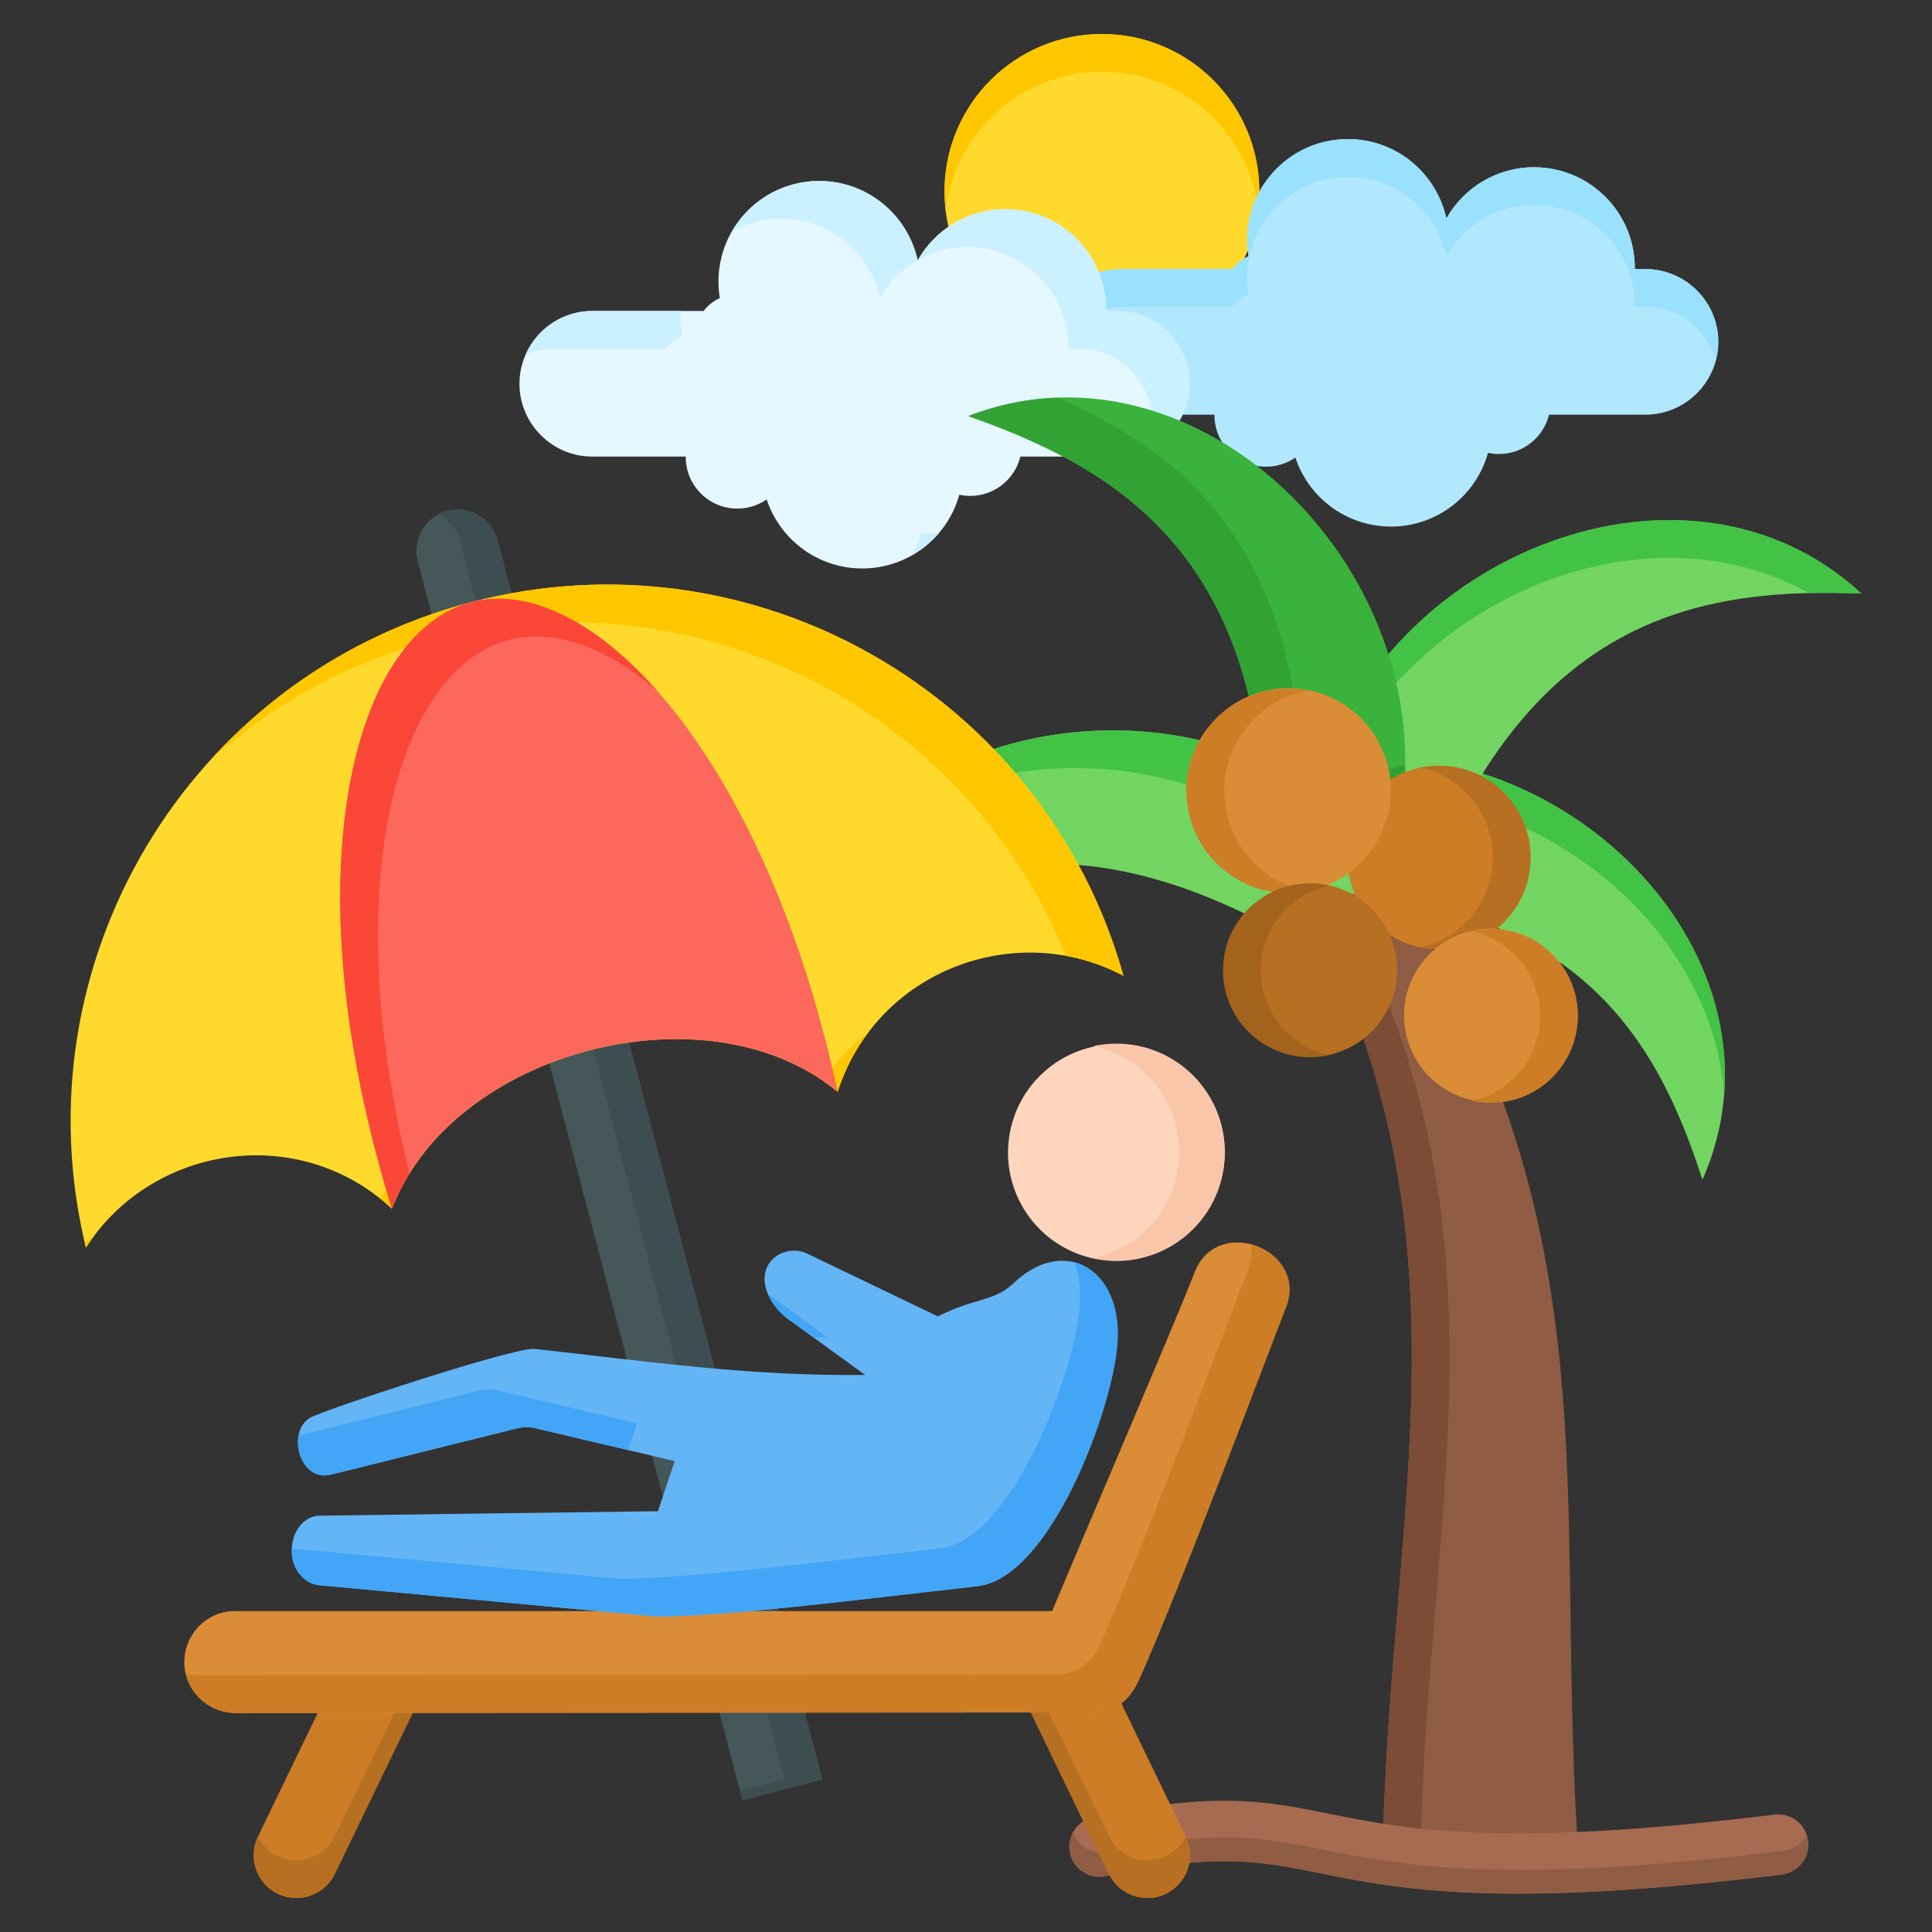 <svg width="94" height="94" viewBox="0 0 94 94" fill="none" xmlns="http://www.w3.org/2000/svg">
<rect x="0" y="0" width="94" height="94" fill="#333333" stroke="none"/>
<g clip-path="url(#clip0_36_2755)">
<path d="M59.023 14.729C62.013 11.739 62.013 6.891 59.023 3.901C56.033 0.911 51.185 0.911 48.195 3.901C45.205 6.891 45.205 11.739 48.195 14.729C51.185 17.719 56.033 17.719 59.023 14.729Z" fill="#FFDA2D"/>
<path fill-rule="evenodd" clip-rule="evenodd" d="M53.616 1.652C57.845 1.652 61.274 5.081 61.274 9.31C61.274 9.62 61.255 9.927 61.219 10.228C60.766 6.431 57.535 3.488 53.617 3.488C49.698 3.488 46.467 6.431 46.014 10.228C45.978 9.927 45.959 9.62 45.959 9.31C45.959 5.081 49.387 1.652 53.617 1.652H53.616Z" fill="#FFC700"/>
<path fill-rule="evenodd" clip-rule="evenodd" d="M59.954 13.092C60.161 12.824 60.433 12.607 60.745 12.465C60.702 12.205 60.679 11.939 60.679 11.667C60.679 8.96 62.873 6.767 65.58 6.767C67.922 6.767 69.88 8.411 70.365 10.607L70.383 10.61C71.227 9.133 72.817 8.138 74.64 8.138C77.346 8.138 79.54 10.332 79.54 13.039V13.092H80.06C82.008 13.092 83.602 14.686 83.602 16.634C83.602 18.582 82.008 20.176 80.06 20.176H75.368C75.1 21.274 74.11 22.09 72.93 22.09C72.747 22.09 72.57 22.07 72.398 22.033C71.824 24.102 69.928 25.62 67.677 25.62C65.509 25.62 63.671 24.212 63.025 22.262C62.619 22.543 62.127 22.707 61.597 22.707C60.211 22.707 59.088 21.584 59.088 20.198V20.176H54.54C52.592 20.176 50.998 18.582 50.998 16.634C50.998 14.686 52.592 13.092 54.54 13.092H59.954Z" fill="#B1E8FE"/>
<path fill-rule="evenodd" clip-rule="evenodd" d="M59.954 13.092C60.162 12.824 60.433 12.607 60.745 12.465C60.702 12.205 60.68 11.939 60.68 11.667C60.68 8.96 62.874 6.767 65.58 6.767C67.922 6.767 69.881 8.411 70.365 10.607L70.383 10.61C71.228 9.133 72.818 8.138 74.64 8.138C77.347 8.138 79.54 10.332 79.54 13.039V13.092H80.061C82.009 13.092 83.603 14.686 83.603 16.634C83.603 16.951 83.56 17.259 83.481 17.552C83.074 16.045 81.691 14.928 80.061 14.928H79.54V14.874C79.54 12.168 77.346 9.974 74.64 9.974C72.817 9.974 71.227 10.969 70.383 12.446L70.365 12.444C69.881 10.246 67.922 8.603 65.58 8.603C62.873 8.603 60.68 10.797 60.68 13.503C60.68 13.775 60.702 14.041 60.745 14.301C60.433 14.443 60.161 14.66 59.954 14.928H54.54C52.909 14.928 51.527 16.045 51.12 17.552C51.041 17.259 50.998 16.951 50.998 16.634C50.998 14.686 52.592 13.092 54.54 13.092H59.954L59.954 13.092Z" fill="#99E1FD"/>
<path fill-rule="evenodd" clip-rule="evenodd" d="M34.23 15.13C34.438 14.862 34.709 14.645 35.021 14.503C34.978 14.243 34.956 13.977 34.956 13.705C34.956 10.998 37.15 8.805 39.856 8.805C42.199 8.805 44.157 10.448 44.641 12.646L44.66 12.648C45.504 11.172 47.094 10.177 48.916 10.177C51.623 10.177 53.817 12.37 53.817 15.077L53.816 15.13H54.337C56.285 15.13 57.879 16.724 57.879 18.672C57.879 20.62 56.285 22.214 54.337 22.214H49.645C49.377 23.312 48.387 24.128 47.206 24.128C47.024 24.128 46.846 24.108 46.675 24.071C46.101 26.139 44.205 27.658 41.953 27.658C39.786 27.658 37.948 26.251 37.301 24.3C36.896 24.581 36.404 24.745 35.874 24.745C34.488 24.745 33.364 23.622 33.364 22.236V22.214H28.816C26.868 22.214 25.274 20.62 25.274 18.672C25.274 16.724 26.868 15.13 28.816 15.13H34.23Z" fill="#E6F8FF"/>
<path fill-rule="evenodd" clip-rule="evenodd" d="M35.596 11.281C36.44 9.802 38.031 8.805 39.856 8.805C42.198 8.805 44.157 10.448 44.641 12.646L44.659 12.648C45.503 11.172 47.093 10.177 48.916 10.177C51.622 10.177 53.816 12.37 53.816 15.077L53.816 15.13H54.337C56.285 15.13 57.879 16.724 57.879 18.672C57.879 20.119 56.999 21.371 55.748 21.919C55.937 21.486 56.043 21.009 56.043 20.508C56.043 18.56 54.449 16.966 52.501 16.966H51.98L51.98 16.913C51.98 14.206 49.786 12.013 47.08 12.013C45.258 12.013 43.668 13.008 42.824 14.484L42.805 14.482C42.321 12.284 40.363 10.641 38.02 10.641C37.139 10.641 36.311 10.874 35.597 11.281L35.596 11.281ZM47.827 24.05L47.807 24.055L47.808 24.05H47.827ZM45.674 25.945C45.308 26.373 44.869 26.736 44.376 27.017C44.574 26.672 44.73 26.299 44.839 25.907C45.01 25.944 45.188 25.963 45.37 25.963C45.473 25.963 45.575 25.957 45.675 25.945L45.674 25.945ZM25.569 17.261C26.117 16.01 27.369 15.13 28.816 15.13H33.137C33.126 15.265 33.12 15.402 33.12 15.541C33.12 15.813 33.142 16.079 33.185 16.339C32.873 16.481 32.602 16.698 32.394 16.966H26.98C26.479 16.966 26.002 17.072 25.569 17.261Z" fill="#CBF0FF"/>
<path fill-rule="evenodd" clip-rule="evenodd" d="M60.366 38.782H64.893C79.232 57.797 75.439 71.631 76.827 90.647H67.263C67.555 71.631 73.032 57.45 60.366 38.782Z" fill="#915C44"/>
<path fill-rule="evenodd" clip-rule="evenodd" d="M60.367 38.782H62.203C74.869 57.45 69.392 71.631 69.1 90.647H67.264C67.556 71.631 73.033 57.45 60.367 38.782Z" fill="#7C4C37"/>
<path fill-rule="evenodd" clip-rule="evenodd" d="M53.799 91.283C53.007 91.451 52.228 90.945 52.06 90.153C51.893 89.36 52.399 88.582 53.191 88.414C59.154 87.134 61.579 87.623 64.768 88.266C68.369 88.991 73.03 89.93 86.34 88.288C87.145 88.19 87.877 88.763 87.975 89.567C88.073 90.372 87.501 91.104 86.696 91.203C72.95 92.899 68.01 91.904 64.194 91.134C61.352 90.561 59.189 90.126 53.799 91.283L53.799 91.283Z" fill="#A76B52"/>
<path fill-rule="evenodd" clip-rule="evenodd" d="M53.799 91.283C53.007 91.451 52.228 90.945 52.06 90.153C51.984 89.794 52.047 89.438 52.211 89.14C52.438 89.847 53.168 90.282 53.911 90.125C59.301 88.968 61.464 89.404 64.306 89.976C68.123 90.746 73.062 91.741 86.808 90.045C87.294 89.985 87.696 89.694 87.916 89.296C87.944 89.383 87.964 89.473 87.975 89.567C88.073 90.372 87.501 91.104 86.696 91.203C72.95 92.899 68.01 91.904 64.194 91.134C61.352 90.561 59.189 90.126 53.799 91.283L53.799 91.283Z" fill="#915C44"/>
<path fill-rule="evenodd" clip-rule="evenodd" d="M82.832 57.4C87.362 47.144 77.051 35.929 65.453 36.835L63.237 43.339C76.754 43.645 80.615 50.541 82.832 57.4Z" fill="#72D561"/>
<path fill-rule="evenodd" clip-rule="evenodd" d="M83.887 53.219C84.548 44.333 75.483 36.052 65.453 36.835L63.237 43.339C63.446 43.344 63.652 43.35 63.856 43.358L65.453 38.671C74.787 37.942 83.286 45.065 83.887 53.219Z" fill="#42C345"/>
<path fill-rule="evenodd" clip-rule="evenodd" d="M90.565 28.881C82.153 21.086 67.444 26.884 64.144 38.08L69.717 42.407C74.895 29.83 83.045 28.591 90.565 28.881Z" fill="#72D561"/>
<path fill-rule="evenodd" clip-rule="evenodd" d="M90.565 28.881C82.153 21.086 67.444 26.884 64.144 38.08L64.647 38.469C68.322 29.254 79.874 24.307 88.009 28.856C88.866 28.836 89.719 28.849 90.565 28.881Z" fill="#42C345"/>
<path fill-rule="evenodd" clip-rule="evenodd" d="M37.95 47.745C39.785 36.424 54.948 31.945 64.438 38.741L62.707 45.581C50.887 38.852 43.7 42.889 37.95 47.745L37.95 47.745Z" fill="#72D561"/>
<path fill-rule="evenodd" clip-rule="evenodd" d="M40.864 41.35C46.141 35.005 57.022 33.43 64.438 38.741L62.707 45.581C62.3 45.349 61.898 45.132 61.502 44.925L62.602 40.577C55.964 35.823 46.551 36.587 40.864 41.35Z" fill="#42C345"/>
<path fill-rule="evenodd" clip-rule="evenodd" d="M47.111 20.245C57.799 16.086 69.349 26.883 68.304 38.508L61.531 40.485C61.336 26.885 54.212 22.738 47.111 20.245Z" fill="#39B33B"/>
<path fill-rule="evenodd" clip-rule="evenodd" d="M47.111 20.245C48.533 19.692 49.969 19.406 51.39 19.349C57.596 21.983 63.194 26.615 63.367 38.649L68.367 37.19C68.363 37.627 68.343 38.067 68.304 38.508L61.531 40.485C61.336 26.885 54.212 22.738 47.111 20.245Z" fill="#33A235"/>
<path fill-rule="evenodd" clip-rule="evenodd" d="M70.008 37.256C72.472 37.256 74.47 39.254 74.47 41.718C74.47 44.183 72.472 46.181 70.008 46.181C67.544 46.181 65.546 44.183 65.546 41.718C65.546 39.254 67.544 37.256 70.008 37.256Z" fill="#CD7D25"/>
<path fill-rule="evenodd" clip-rule="evenodd" d="M70.009 37.256C72.473 37.256 74.471 39.254 74.471 41.718C74.471 44.182 72.473 46.18 70.009 46.18C69.694 46.18 69.387 46.147 69.091 46.085C71.115 45.662 72.635 43.868 72.635 41.718C72.635 39.569 71.115 37.774 69.091 37.351C69.387 37.289 69.694 37.256 70.009 37.256Z" fill="#B76F21"/>
<path d="M65.606 42.489C67.833 40.883 68.336 37.775 66.73 35.548C65.124 33.321 62.016 32.818 59.789 34.424C57.562 36.031 57.059 39.138 58.665 41.365C60.272 43.592 63.379 44.095 65.606 42.489Z" fill="#DA8C36"/>
<path fill-rule="evenodd" clip-rule="evenodd" d="M62.702 33.512C63.016 33.512 63.323 33.542 63.62 33.597C61.313 34.028 59.566 36.052 59.566 38.484C59.566 40.916 61.313 42.941 63.62 43.371C63.323 43.427 63.016 43.456 62.702 43.456C59.956 43.456 57.73 41.23 57.73 38.484C57.73 35.738 59.956 33.512 62.702 33.512Z" fill="#CD7D25"/>
<path d="M73.509 53.514C75.779 52.977 77.184 50.702 76.647 48.432C76.111 46.163 73.836 44.758 71.566 45.294C69.296 45.831 67.891 48.106 68.428 50.376C68.964 52.645 71.239 54.05 73.509 53.514Z" fill="#DA8C36"/>
<path fill-rule="evenodd" clip-rule="evenodd" d="M72.544 45.21C72.229 45.21 71.922 45.245 71.626 45.311C73.517 45.73 74.932 47.417 74.932 49.435C74.932 51.452 73.517 53.139 71.626 53.558C71.922 53.624 72.229 53.659 72.544 53.659C74.877 53.659 76.768 51.767 76.768 49.435C76.768 47.102 74.877 45.211 72.544 45.211V45.21Z" fill="#CD7D25"/>
<path d="M65.369 51.102C67.525 50.208 68.548 47.736 67.654 45.581C66.761 43.425 64.289 42.402 62.133 43.296C59.978 44.189 58.955 46.661 59.848 48.816C60.742 50.972 63.213 51.995 65.369 51.102Z" fill="#B76F21"/>
<path fill-rule="evenodd" clip-rule="evenodd" d="M63.728 42.989C64.043 42.989 64.35 43.024 64.646 43.09C62.754 43.509 61.34 45.196 61.34 47.213C61.34 49.231 62.754 50.918 64.646 51.337C64.35 51.402 64.043 51.437 63.728 51.437C61.395 51.437 59.504 49.546 59.504 47.213C59.504 44.881 61.395 42.989 63.728 42.989Z" fill="#A3631D"/>
<path fill-rule="evenodd" clip-rule="evenodd" d="M21.759 24.853C22.828 24.572 23.932 25.218 24.212 26.287L40.01 86.575L36.123 87.594L20.324 27.306C20.044 26.236 20.69 25.133 21.759 24.853Z" fill="#465759"/>
<path fill-rule="evenodd" clip-rule="evenodd" d="M21.759 24.853C22.828 24.572 23.932 25.218 24.212 26.287L40.01 86.575L36.123 87.594L36.005 87.143L38.174 86.575L22.376 26.287C22.226 25.714 21.839 25.262 21.348 25.01C21.476 24.944 21.613 24.891 21.759 24.853Z" fill="#3E4D4F"/>
<path fill-rule="evenodd" clip-rule="evenodd" d="M54.661 47.478C50.813 33.779 36.687 25.693 22.924 29.299C9.162 32.906 0.816 46.88 4.18 60.706C7.338 55.762 14.473 54.558 19.067 58.803C22.026 51.121 34.408 47.877 40.754 53.12C42.676 47.168 49.485 44.718 54.661 47.478Z" fill="#FFDA2D"/>
<path fill-rule="evenodd" clip-rule="evenodd" d="M54.661 47.478C50.813 33.779 36.686 25.693 22.924 29.299C17.838 30.632 13.493 33.382 10.204 37.016C13.212 34.293 16.898 32.233 21.088 31.135C33.88 27.783 46.986 34.534 51.86 46.504C52.82 46.679 53.765 47 54.661 47.478ZM4.127 60.474C4.145 60.551 4.161 60.628 4.18 60.706C4.321 60.485 4.47 60.273 4.625 60.068C4.455 60.197 4.289 60.332 4.127 60.474ZM18.497 58.316C18.691 58.469 18.881 58.631 19.067 58.803C19.461 57.781 20.023 56.838 20.714 55.982C19.868 56.673 19.118 57.453 18.497 58.316ZM40.046 52.589C40.289 52.755 40.526 52.932 40.754 53.12C41.107 52.026 41.626 51.05 42.269 50.204C41.415 50.854 40.658 51.653 40.046 52.589Z" fill="#FFC700"/>
<path fill-rule="evenodd" clip-rule="evenodd" d="M21.081 30.193C16.519 33.543 14.648 44.536 19.067 58.803C20.321 55.548 23.266 53.09 26.726 51.737C27.973 51.249 29.287 50.904 30.613 50.718C34.293 50.2 38.065 50.898 40.754 53.12C40.272 50.884 39.7 48.788 39.055 46.838C38.892 46.345 38.725 45.862 38.553 45.388C34.966 35.489 29.509 29.726 24.968 29.174C24.261 29.088 23.576 29.128 22.924 29.299C22.271 29.47 21.655 29.771 21.08 30.193L21.081 30.193Z" fill="#FC685B"/>
<path fill-rule="evenodd" clip-rule="evenodd" d="M21.081 30.192C16.519 33.543 14.648 44.536 19.067 58.803C19.296 58.207 19.582 57.639 19.917 57.099L19.911 57.074C19.86 56.867 19.811 56.662 19.762 56.457L19.75 56.406C19.703 56.202 19.656 55.998 19.611 55.796L19.601 55.753C19.556 55.55 19.512 55.348 19.47 55.147L19.459 55.099C19.417 54.897 19.376 54.697 19.337 54.497L19.329 54.458C19.288 54.252 19.249 54.048 19.211 53.845L19.207 53.827C19.169 53.619 19.131 53.412 19.095 53.206L19.094 53.196C18.546 50.044 18.332 47.133 18.402 44.528L18.403 44.507C18.407 44.343 18.413 44.181 18.42 44.02L18.422 43.971C18.428 43.819 18.436 43.667 18.444 43.516L18.448 43.458C18.456 43.312 18.466 43.166 18.476 43.022L18.482 42.952C18.492 42.812 18.503 42.672 18.515 42.533L18.522 42.463C18.534 42.326 18.547 42.19 18.561 42.056L18.57 41.977C18.584 41.847 18.599 41.717 18.614 41.588L18.625 41.503C18.64 41.376 18.657 41.25 18.674 41.125L18.686 41.04C18.704 40.915 18.722 40.791 18.741 40.669L18.754 40.588C18.773 40.467 18.794 40.346 18.814 40.227L18.83 40.141C18.851 40.022 18.872 39.905 18.895 39.788L18.911 39.707C18.934 39.59 18.958 39.474 18.982 39.358L18.998 39.282C19.024 39.163 19.051 39.047 19.078 38.931L19.092 38.868C19.12 38.749 19.15 38.631 19.18 38.514L19.192 38.462C19.224 38.34 19.256 38.219 19.29 38.099L19.299 38.066C19.335 37.937 19.372 37.81 19.41 37.685L19.411 37.679C19.606 37.037 19.826 36.435 20.069 35.877L20.083 35.845C20.127 35.747 20.171 35.649 20.216 35.553C20.226 35.531 20.237 35.509 20.247 35.487C20.286 35.404 20.326 35.322 20.366 35.241C20.382 35.21 20.398 35.18 20.413 35.15C20.45 35.078 20.486 35.007 20.524 34.937C20.541 34.904 20.559 34.872 20.577 34.839C20.613 34.773 20.649 34.708 20.685 34.644C20.705 34.609 20.726 34.575 20.746 34.54C20.782 34.48 20.817 34.42 20.853 34.36C20.875 34.325 20.896 34.291 20.918 34.256C20.954 34.2 20.989 34.144 21.025 34.089C21.049 34.053 21.072 34.018 21.096 33.982C21.131 33.93 21.166 33.878 21.202 33.827C21.227 33.792 21.252 33.757 21.276 33.723C21.312 33.673 21.348 33.623 21.385 33.575C21.41 33.541 21.436 33.507 21.462 33.473C21.498 33.427 21.535 33.381 21.571 33.336C21.598 33.302 21.625 33.268 21.653 33.235C21.689 33.192 21.726 33.149 21.762 33.106C21.791 33.074 21.82 33.041 21.849 33.008C21.885 32.968 21.922 32.928 21.959 32.888C21.988 32.857 22.017 32.826 22.047 32.795C22.085 32.756 22.123 32.717 22.162 32.679C22.191 32.65 22.22 32.621 22.249 32.593C22.288 32.556 22.328 32.519 22.367 32.483C22.397 32.455 22.427 32.428 22.458 32.401C22.497 32.366 22.536 32.333 22.576 32.299C22.607 32.273 22.639 32.246 22.67 32.22C22.71 32.188 22.749 32.157 22.789 32.126C22.822 32.101 22.854 32.076 22.886 32.052C22.897 32.044 22.907 32.036 22.917 32.028C23.046 31.934 23.176 31.846 23.309 31.763L23.311 31.762C23.617 31.573 23.934 31.416 24.261 31.294L24.262 31.293C24.344 31.263 24.426 31.234 24.508 31.208L24.51 31.207C24.593 31.181 24.677 31.157 24.76 31.135C24.794 31.126 24.828 31.118 24.862 31.11L24.864 31.109C24.897 31.101 24.931 31.093 24.964 31.086L24.967 31.085C25 31.078 25.035 31.071 25.069 31.064H25.069C25.137 31.051 25.206 31.039 25.276 31.028L25.278 31.028C25.772 30.952 26.282 30.946 26.805 31.009L26.829 31.013C26.889 31.02 26.948 31.029 27.008 31.038L27.044 31.044C27.1 31.053 27.157 31.062 27.213 31.073L27.259 31.082C27.312 31.092 27.364 31.103 27.417 31.115L27.475 31.127C27.527 31.14 27.58 31.152 27.633 31.166L27.682 31.178C27.736 31.192 27.79 31.207 27.844 31.223C27.865 31.229 27.886 31.234 27.907 31.241C27.959 31.256 28.012 31.272 28.064 31.289C28.086 31.296 28.109 31.303 28.131 31.31C28.181 31.327 28.23 31.344 28.28 31.361C28.306 31.37 28.331 31.379 28.356 31.388C28.404 31.405 28.453 31.424 28.502 31.442C28.529 31.453 28.556 31.463 28.583 31.474C28.63 31.492 28.677 31.512 28.724 31.531C28.753 31.543 28.782 31.555 28.811 31.568C28.857 31.587 28.902 31.607 28.948 31.628C28.979 31.641 29.01 31.655 29.041 31.67C29.086 31.69 29.131 31.712 29.176 31.733C29.207 31.748 29.238 31.763 29.269 31.778C29.301 31.794 29.333 31.81 29.365 31.826C29.411 31.85 29.457 31.873 29.503 31.897L29.584 31.94C29.632 31.966 29.68 31.992 29.728 32.019L29.805 32.062C29.858 32.093 29.912 32.123 29.965 32.155L30.028 32.193C30.083 32.225 30.137 32.258 30.191 32.291L30.258 32.334C30.316 32.37 30.373 32.407 30.43 32.444L30.483 32.478C30.543 32.518 30.603 32.559 30.663 32.6L30.714 32.634C30.777 32.678 30.84 32.722 30.903 32.768L30.943 32.797C31.007 32.843 31.07 32.889 31.134 32.937L31.176 32.969C31.252 33.026 31.327 33.084 31.402 33.143L31.404 33.145C31.601 33.3 31.797 33.462 31.994 33.633C29.651 30.974 27.2 29.445 24.969 29.174C24.262 29.088 23.577 29.128 22.925 29.299C22.273 29.47 21.656 29.771 21.081 30.192L21.081 30.192Z" fill="#FB4737"/>
<path fill-rule="evenodd" clip-rule="evenodd" d="M21.309 80.791L16.86 80.441L12.548 89.365C12.05 90.395 12.485 91.644 13.515 92.142C14.545 92.639 15.794 92.204 16.291 91.174L21.309 80.791Z" fill="#CD7D25"/>
<path fill-rule="evenodd" clip-rule="evenodd" d="M21.309 80.791L20.454 80.724L16.291 89.338C15.794 90.368 14.545 90.803 13.515 90.306C13.081 90.096 12.753 89.753 12.556 89.349L12.548 89.365C12.05 90.395 12.485 91.644 13.515 92.142C14.545 92.639 15.794 92.204 16.291 91.174L21.309 80.791Z" fill="#B76F21"/>
<path fill-rule="evenodd" clip-rule="evenodd" d="M48.094 79.055L52.419 78.449L57.694 89.366C58.192 90.395 57.756 91.645 56.727 92.142C55.697 92.64 54.448 92.204 53.95 91.175L48.094 79.055Z" fill="#CD7D25"/>
<path fill-rule="evenodd" clip-rule="evenodd" d="M48.094 79.055L48.925 78.939L53.95 89.339C54.448 90.368 55.697 90.804 56.727 90.306C57.161 90.096 57.489 89.753 57.686 89.349L57.694 89.365C58.192 90.395 57.756 91.644 56.727 92.142C55.697 92.639 54.448 92.204 53.95 91.175L48.094 79.055H48.094Z" fill="#B76F21"/>
<path fill-rule="evenodd" clip-rule="evenodd" d="M8.968 80.898C8.951 79.535 10.053 78.386 11.416 78.386L51.194 78.385C52.655 74.861 57.036 64.691 58.126 61.898C59.235 59.058 63.669 60.812 62.565 63.616C61.639 65.965 57.501 77.043 55.481 81.586C54.979 82.715 54.376 83.318 52.909 83.319L11.48 83.346C10.116 83.347 8.985 82.261 8.968 80.898V80.898Z" fill="#DA8C36"/>
<path fill-rule="evenodd" clip-rule="evenodd" d="M60.871 60.541C62.124 60.873 63.166 62.089 62.564 63.616C61.639 65.965 57.501 77.043 55.481 81.586C54.979 82.715 54.376 83.318 52.908 83.319L11.479 83.346C10.301 83.347 9.296 82.536 9.034 81.436C9.23 81.485 9.434 81.51 9.643 81.51L51.072 81.483C52.54 81.482 53.143 80.879 53.645 79.75C55.664 75.207 59.803 64.129 60.728 61.78C60.903 61.336 60.939 60.919 60.871 60.541Z" fill="#CD7D25"/>
<path fill-rule="evenodd" clip-rule="evenodd" d="M26.006 65.629C31.556 66.243 36.444 66.964 42.091 66.897L38.333 64.167C37.69 63.7 37 62.715 37.25 61.839C37.5 60.962 38.549 60.646 39.242 60.979L45.633 64.049C47.426 63.133 48.374 63.334 49.3 62.445C51.738 60.106 54.6 61.687 54.372 65.303C54.171 68.503 51.112 76.77 47.566 77.173C41.559 77.856 35.096 78.67 31.898 78.647L15.543 77.129C14.803 77.061 14.193 76.368 14.193 75.437C14.193 74.506 14.801 73.754 15.543 73.744L32.012 73.527L32.828 71.088L25.994 69.475C25.543 69.369 25.16 69.496 24.71 69.608L16.109 71.746C14.558 72.131 13.943 69.658 15.086 68.981C15.721 68.605 25.064 65.525 26.006 65.629Z" fill="#64B5F6"/>
<path fill-rule="evenodd" clip-rule="evenodd" d="M39.569 65.065L38.332 64.167C37.961 63.897 37.574 63.454 37.362 62.959L40.255 65.061C40.025 65.064 39.797 65.065 39.569 65.065H39.569ZM52.283 61.419C52.489 61.993 52.586 62.682 52.536 63.468C52.335 66.667 49.276 74.934 45.73 75.337C39.723 76.02 33.261 76.834 30.063 76.811L14.196 75.339C14.194 75.371 14.193 75.404 14.193 75.437C14.193 76.368 14.803 77.061 15.543 77.13L31.898 78.647C35.096 78.67 41.559 77.856 47.566 77.173C51.112 76.77 54.171 68.504 54.372 65.304C54.506 63.177 53.571 61.755 52.283 61.419L52.283 61.419ZM30.557 70.553L25.994 69.476C25.543 69.369 25.16 69.496 24.71 69.608L16.109 71.746C14.983 72.025 14.351 70.799 14.525 69.847L22.875 67.772C23.324 67.661 23.707 67.533 24.157 67.64L30.993 69.253L30.557 70.553Z" fill="#42A5F5"/>
<path d="M59.448 57.291C60.118 54.457 58.364 51.617 55.53 50.947C52.696 50.277 49.855 52.031 49.186 54.865C48.516 57.699 50.27 60.54 53.104 61.209C55.938 61.879 58.778 60.125 59.448 57.291Z" fill="#FFD6BD"/>
<path fill-rule="evenodd" clip-rule="evenodd" d="M54.318 50.777C57.23 50.777 59.591 53.138 59.591 56.051C59.591 58.964 57.23 61.325 54.318 61.325C53.936 61.325 53.564 61.284 53.206 61.207C55.585 60.697 57.368 58.582 57.368 56.051C57.368 53.52 55.585 51.405 53.206 50.895C53.564 50.818 53.936 50.777 54.318 50.777Z" fill="#F9C6AA"/>
</g>
<defs>
<clipPath id="clip0_36_2755">
<rect width="94" height="94" fill="white"/>
</clipPath>
</defs>
</svg>
